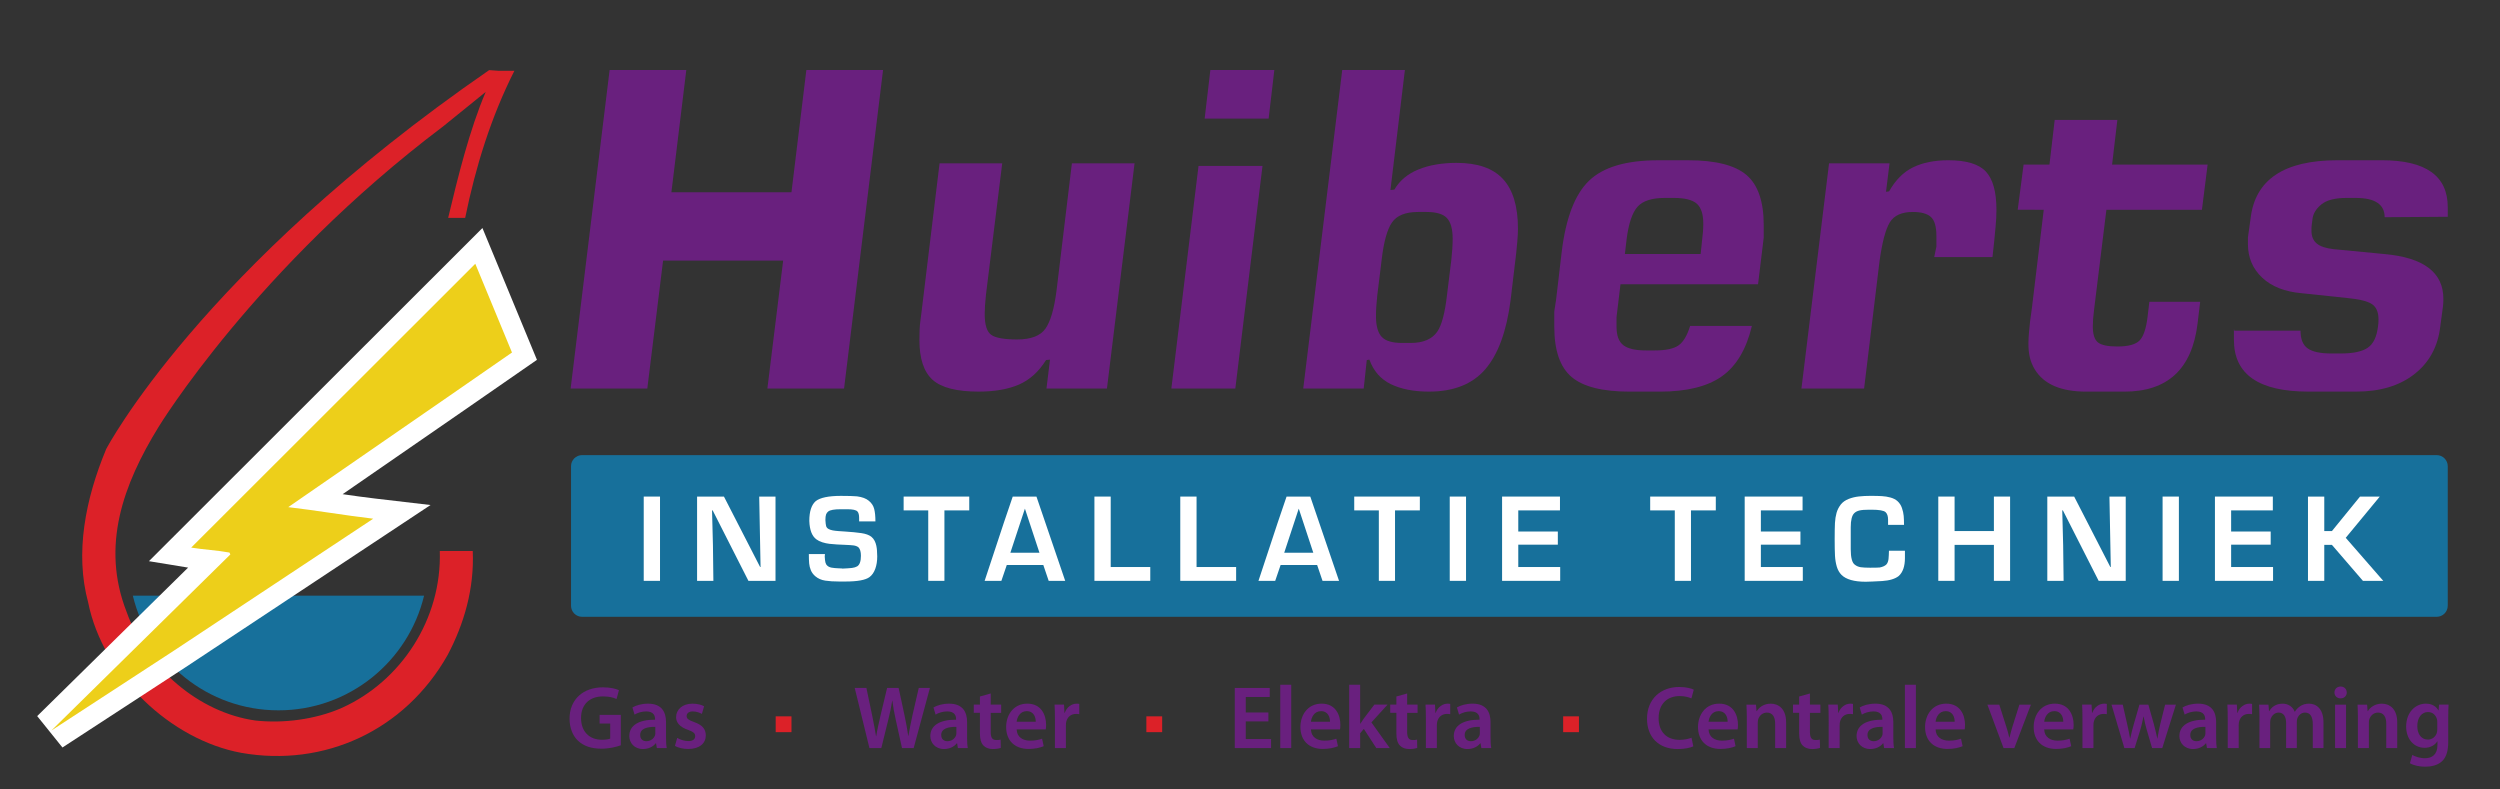 <svg xmlns="http://www.w3.org/2000/svg" xmlns:xlink="http://www.w3.org/1999/xlink" id="Layer_1" x="0px" y="0px" width="247px" height="78px" viewBox="0 0 247 78" xml:space="preserve"><rect x="0" y="0" width="247" height="78" fill="#333333" stroke="none"/><g>	<path fill="#69207E" d="M87.246,6.916l-3.853,31.473h-7.576l1.559-12.642H65.513l-1.559,12.642h-7.576l3.853-31.473h7.576   l-1.472,12.078h11.862l1.472-12.078H87.246z"></path>	<path fill="#69207E" d="M112.094,16.137l-2.728,22.252h-5.974l0.347-2.858l-0.389,0.043c-0.723,1.155-1.617,1.963-2.685,2.425   c-1.068,0.461-2.396,0.692-3.983,0.692c-2.165,0-3.68-0.39-4.545-1.169c-0.866-0.779-1.299-2.092-1.299-3.939   c0-0.779,0.028-1.378,0.086-1.796c0.058-0.418,0.101-0.758,0.13-1.017l1.775-14.633h6.191l-1.602,12.944   c-0.086,0.78-0.129,1.429-0.129,1.948c0,1.068,0.216,1.753,0.649,2.057c0.433,0.303,1.284,0.454,2.554,0.454   c1.356,0,2.287-0.353,2.792-1.061c0.504-0.707,0.873-1.97,1.104-3.788l1.515-12.554H112.094z"></path>	<path fill="#69207E" d="M124.735,16.396l-2.685,21.993h-6.32l2.684-21.993H124.735z M125.904,6.916l-0.563,4.805h-6.321   l0.563-4.805H125.904z"></path>	<path fill="#69207E" d="M149.8,25.011l-0.563,4.719c-0.404,3.06-1.241,5.318-2.511,6.775c-1.271,1.458-3.117,2.186-5.542,2.186   c-1.501,0-2.756-0.246-3.766-0.736c-1.011-0.49-1.718-1.298-2.121-2.425l-0.26,0.043l-0.303,2.814h-5.974l3.853-31.473h6.191   l-1.428,11.861l0.389-0.042c0.52-0.895,1.313-1.559,2.381-1.992c1.067-0.433,2.323-0.649,3.768-0.649   c2.077,0,3.606,0.534,4.588,1.602c0.98,1.068,1.472,2.699,1.472,4.892c0,0.375-0.021,0.801-0.064,1.277   C149.866,24.34,149.83,24.723,149.8,25.011z M143.393,25.661c0.087-0.779,0.13-1.472,0.13-2.078c0-0.952-0.188-1.63-0.563-2.035   c-0.375-0.404-1.055-0.606-2.035-0.606h-0.822c-1.241,0-2.1,0.347-2.576,1.039s-0.816,1.92-1.018,3.68l-0.433,3.506   c-0.086,0.78-0.129,1.472-0.129,2.078c0,0.953,0.187,1.631,0.563,2.035c0.375,0.404,1.053,0.605,2.035,0.605h0.822   c1.241,0,2.121-0.375,2.642-1.125c0.433-0.634,0.75-1.833,0.952-3.593L143.393,25.661z"></path>	<path fill="#69207E" d="M174.085,24.881l-0.39,3.204h-13.591l-0.391,3.247c0,0.232,0,0.549,0,0.953c0,0.866,0.223,1.472,0.67,1.818   c0.447,0.347,1.191,0.52,2.23,0.52h0.908c1.067,0,1.84-0.166,2.316-0.498c0.477-0.332,0.858-0.974,1.147-1.926h6.104   c-0.55,2.31-1.537,3.969-2.966,4.979c-1.43,1.011-3.471,1.515-6.126,1.515h-2.987c-2.684,0-4.597-0.483-5.736-1.45   c-1.14-0.967-1.709-2.619-1.709-4.957c0-0.49,0-0.996,0-1.515c0.086-0.52,0.144-0.895,0.173-1.126l0.562-4.762   c0.404-3.348,1.307-5.693,2.707-7.035c1.399-1.342,3.672-2.013,6.818-2.013h2.986c2.685,0,4.596,0.484,5.736,1.45   c1.141,0.967,1.711,2.619,1.711,4.957c0,0.405,0,0.809,0,1.213C174.172,24.088,174.115,24.564,174.085,24.881z M168.155,23.843   c0.087-0.664,0.131-1.241,0.131-1.732c0-0.953-0.217-1.616-0.649-1.992c-0.434-0.375-1.185-0.563-2.252-0.563h-0.909   c-1.271,0-2.163,0.289-2.684,0.866c-0.52,0.578-0.881,1.646-1.082,3.204l-0.173,1.472h7.489L168.155,23.843z"></path>	<path fill="#69207E" d="M197.031,23.799l-0.174,1.602H191.1l0.216-1.039c0-0.519,0-0.88,0-1.082c0-0.895-0.181-1.508-0.54-1.84   c-0.361-0.332-0.96-0.498-1.797-0.498c-1.098,0-1.855,0.347-2.273,1.039c-0.419,0.692-0.758,1.991-1.018,3.896l-1.515,12.512   h-6.191l2.729-22.252h5.974l-0.347,2.813l0.303-0.043c0.635-1.125,1.429-1.919,2.382-2.381c0.952-0.461,2.106-0.693,3.464-0.693   c1.789,0,3.029,0.375,3.723,1.125c0.692,0.751,1.038,2.006,1.038,3.767c0,0.549-0.028,1.104-0.085,1.667   C197.103,22.955,197.059,23.424,197.031,23.799z"></path>	<path fill="#69207E" d="M218.113,16.266l-0.563,4.459h-9.438l-1.212,9.827c-0.087,0.665-0.131,1.227-0.131,1.688   c0,0.779,0.167,1.307,0.498,1.581c0.332,0.274,0.975,0.412,1.927,0.412c1.067,0,1.797-0.195,2.187-0.585s0.656-1.175,0.802-2.359   l0.172-1.472h5.021l-0.259,2.165c-0.549,4.474-2.958,6.71-7.229,6.71h-3.767c-2.483,0-4.171-0.721-5.065-2.165   c-0.231-0.375-0.396-0.765-0.498-1.169c-0.102-0.404-0.151-0.88-0.151-1.429c0-0.317,0.021-0.707,0.064-1.169   c0.044-0.461,0.08-0.822,0.109-1.082l0.173-1.256l1.169-9.697l-2.572-0.002l0.58-4.458h2.555l0.52-4.416h6.19l-0.52,4.416H218.113z   "></path>	<path fill="#69207E" d="M235.603,21.461c0-1.27-0.953-1.905-2.857-1.905h-0.909c-1.126,0-1.949,0.209-2.468,0.628   c-0.52,0.418-0.815,0.887-0.888,1.407s-0.107,0.837-0.107,0.953s0,0.202,0,0.259c0,0.549,0.172,0.968,0.519,1.255   c0.347,0.29,0.91,0.477,1.689,0.563l4.978,0.477c3.896,0.346,5.845,1.818,5.845,4.415c0,0.347-0.016,0.606-0.043,0.78l-0.26,1.948   c-0.231,1.992-1.082,3.565-2.555,4.719c-1.472,1.155-3.392,1.731-5.758,1.731h-4.719c-4.907,0-7.359-1.703-7.359-5.108   c0-0.173,0-0.346,0-0.52c0-0.26,0-0.447,0-0.563l0.043,0.173h6.537c0,0.837,0.237,1.422,0.714,1.753   c0.477,0.332,1.248,0.498,2.316,0.498h0.953c1.24,0,2.135-0.194,2.684-0.583c0.548-0.388,0.88-1.101,0.995-2.138   c0.029-0.144,0.044-0.359,0.044-0.647c0-0.719-0.218-1.222-0.65-1.51c-0.433-0.288-1.256-0.49-2.468-0.604l-4.46-0.47   c-1.673-0.145-2.979-0.658-3.916-1.54c-0.938-0.881-1.407-1.987-1.407-3.317c0-0.289,0-0.505,0-0.65l0.261-1.864   c0.434-3.845,3.298-5.768,8.591-5.768h4.383c4.338,0,6.508,1.544,6.508,4.632c0,0.404,0,0.722,0,0.952L235.603,21.461z"></path></g><path fill="#17709B" d="M241.837,59.845c0,0.604-0.491,1.096-1.096,1.096H57.512c-0.605,0-1.095-0.491-1.095-1.096V46.06  c0-0.604,0.49-1.095,1.095-1.095h183.23c0.604,0,1.096,0.491,1.096,1.095V59.845z"></path><g>	<path fill="#FFFFFF" d="M63.6,49.061h1.609v8.327H63.6V49.061z"></path>	<path fill="#FFFFFF" d="M68.873,49.061h2.653l3.575,6.961h0.043l-0.133-6.961h1.61v8.327h-2.676l-3.532-6.961H70.35l0.089,3.453   l0.043,3.508h-1.61V49.061z"></path>	<path fill="#FFFFFF" d="M83.083,48.993c0.74,0,1.268,0.016,1.587,0.046c0.513,0.067,0.901,0.211,1.166,0.434   c0.278,0.226,0.457,0.499,0.537,0.821c0.08,0.321,0.119,0.728,0.119,1.22h-1.61V51.18c0-0.313-0.055-0.526-0.165-0.645   c-0.13-0.148-0.463-0.222-1-0.222H83.06c-0.635,0-1.044,0.073-1.231,0.222c-0.099,0.074-0.17,0.173-0.214,0.296   s-0.065,0.305-0.065,0.548c0.015,0.277,0.038,0.477,0.072,0.6s0.117,0.22,0.25,0.29c0.108,0.058,0.243,0.103,0.403,0.134   c0.16,0.03,0.349,0.053,0.566,0.068c0.218,0.015,0.424,0.029,0.62,0.042c0.659,0.042,1.204,0.095,1.633,0.158   c0.429,0.063,0.758,0.181,0.985,0.352c0.139,0.112,0.249,0.246,0.328,0.401c0.079,0.155,0.137,0.318,0.172,0.487   c0.036,0.171,0.056,0.318,0.064,0.442c0.007,0.125,0.016,0.332,0.027,0.624c0,0.462-0.065,0.872-0.197,1.23   c-0.131,0.357-0.321,0.629-0.571,0.813c-0.39,0.289-1.187,0.434-2.389,0.434h-0.6c-0.533,0-0.992-0.029-1.378-0.088   s-0.715-0.204-0.986-0.436c-0.199-0.171-0.344-0.367-0.436-0.587c-0.091-0.221-0.147-0.447-0.168-0.682   c-0.021-0.234-0.031-0.54-0.031-0.918h1.591c0,0.097-0.007,0.175-0.022,0.234c0.013,0.257,0.035,0.451,0.067,0.585   c0.031,0.133,0.094,0.242,0.188,0.326c0.106,0.098,0.249,0.163,0.426,0.197c0.177,0.032,0.428,0.057,0.75,0.068   c0.156,0,0.271,0.009,0.345,0.024c0.406-0.018,0.712-0.039,0.917-0.064c0.205-0.025,0.376-0.078,0.514-0.157   c0.245-0.152,0.369-0.501,0.369-1.045c0-0.383-0.078-0.658-0.233-0.825c-0.058-0.052-0.131-0.095-0.22-0.128   c-0.088-0.034-0.177-0.057-0.267-0.069c-0.089-0.013-0.203-0.023-0.34-0.032c-0.138-0.008-0.292-0.017-0.463-0.024   c-0.296-0.014-0.576-0.026-0.838-0.039c-0.262-0.013-0.512-0.033-0.749-0.063c-0.236-0.029-0.472-0.079-0.705-0.153   c-0.233-0.072-0.427-0.17-0.583-0.289c-0.438-0.32-0.671-0.929-0.701-1.822c0-0.933,0.211-1.584,0.633-1.954   C81.032,49.167,81.862,48.993,83.083,48.993z"></path>	<path fill="#FFFFFF" d="M91.71,57.388v-6.961h-2.431v-1.366h6.483v1.366h-2.453v6.961H91.71z"></path>	<path fill="#FFFFFF" d="M100.058,49.061h2.343l2.841,8.327h-1.632l-0.531-1.567h-3.609l-0.534,1.567h-1.654l1.909-5.774   L100.058,49.061z M99.824,54.613h2.875l-1.432-4.343h-0.011L99.824,54.613z"></path>	<path fill="#FFFFFF" d="M108.129,49.061h1.609v6.961h3.909v1.366h-5.518V49.061z"></path>	<path fill="#FFFFFF" d="M116.611,49.061h1.609v6.961h3.909v1.366h-5.518V49.061z"></path>	<path fill="#FFFFFF" d="M127.113,49.061h2.343l2.841,8.327h-1.632l-0.532-1.567h-3.608l-0.535,1.567h-1.654l1.909-5.774   L127.113,49.061z M126.88,54.613h2.874l-1.431-4.343h-0.011L126.88,54.613z"></path>	<path fill="#FFFFFF" d="M136.229,57.388v-6.961h-2.431v-1.366h6.483v1.366h-2.453v6.961H136.229z"></path>	<path fill="#FFFFFF" d="M143.234,49.061h1.61v8.327h-1.61V49.061z"></path>	<path fill="#FFFFFF" d="M148.406,57.388v-8.327h5.719v1.366h-4.119v2.087h3.908v1.299h-3.908v2.209h4.141v1.366H148.406z"></path>	<path fill="#FFFFFF" d="M165.469,57.388v-6.961h-2.431v-1.366h6.483v1.366h-2.453v6.961H165.469z"></path>	<path fill="#FFFFFF" d="M172.375,57.388v-8.327h5.719v1.366h-4.12v2.087h3.909v1.299h-3.909v2.209h4.143v1.366H172.375z"></path>	<path fill="#FFFFFF" d="M186.541,51.858v-0.521c0-0.336-0.082-0.58-0.244-0.734c-0.17-0.162-0.633-0.244-1.389-0.244h-0.233   c-0.423,0-0.741,0.025-0.959,0.076c-0.217,0.052-0.39,0.14-0.518,0.269c-0.229,0.222-0.345,0.686-0.345,1.388v2.177   c0,0.835,0.138,1.345,0.412,1.53c0.165,0.13,0.357,0.209,0.58,0.243c0.221,0.032,0.527,0.048,0.919,0.048   c0.474,0,0.792-0.007,0.954-0.022c0.286-0.055,0.501-0.152,0.646-0.289c0.064-0.067,0.115-0.148,0.15-0.247   c0.035-0.098,0.06-0.196,0.071-0.299c0.014-0.101,0.022-0.229,0.028-0.385c0.008-0.157,0.013-0.303,0.016-0.436h1.578v0.522v0.201   c0,0.813-0.205,1.405-0.613,1.775c-0.36,0.283-0.907,0.45-1.644,0.498c-0.258,0.021-0.576,0.035-0.953,0.047   c-0.376,0.011-0.597,0.018-0.657,0.022c-1.147,0-1.948-0.227-2.4-0.679c-0.211-0.213-0.365-0.482-0.464-0.809   c-0.097-0.326-0.156-0.683-0.179-1.069c-0.021-0.387-0.032-0.93-0.032-1.63c0-0.715,0.01-1.256,0.028-1.622   c0.02-0.365,0.072-0.698,0.157-0.998c0.086-0.3,0.228-0.578,0.425-0.832c0.191-0.235,0.446-0.415,0.763-0.54   c0.317-0.125,0.654-0.208,1.011-0.247c0.355-0.04,0.738-0.06,1.146-0.06c0.463,0,0.841,0.009,1.134,0.026s0.577,0.063,0.853,0.139   s0.506,0.195,0.69,0.358c0.199,0.181,0.346,0.405,0.439,0.674s0.151,0.531,0.174,0.788c0.021,0.259,0.032,0.551,0.032,0.88H186.541   z"></path>	<path fill="#FFFFFF" d="M191.503,49.061h1.61v3.407h3.884v-3.407h1.6v8.327h-1.6v-3.554h-3.884v3.554h-1.61V49.061z"></path>	<path fill="#FFFFFF" d="M202.274,49.061h2.653l3.575,6.961h0.044l-0.134-6.961h1.61v8.327h-2.675l-3.533-6.961h-0.064l0.09,3.453   l0.044,3.508h-1.61V49.061z"></path>	<path fill="#FFFFFF" d="M213.664,49.061h1.61v8.327h-1.61V49.061z"></path>	<path fill="#FFFFFF" d="M218.836,57.388v-8.327h5.72v1.366h-4.12v2.087h3.908v1.299h-3.908v2.209h4.142v1.366H218.836z"></path>	<path fill="#FFFFFF" d="M228.028,49.061h1.61v3.407h0.756l2.776-3.407h1.952l-3.364,4.074l3.708,4.253h-2.009l-3.063-3.554h-0.756   v3.554h-1.61V49.061z"></path></g><g>	<path fill="#69207E" d="M61.337,73.635c-0.379,0.141-1.119,0.335-1.903,0.335c-1.005,0-1.771-0.256-2.335-0.793   c-0.528-0.503-0.828-1.286-0.828-2.186c0.009-1.885,1.339-3.083,3.304-3.083c0.731,0,1.304,0.149,1.577,0.282l-0.238,0.872   c-0.326-0.149-0.723-0.256-1.348-0.256c-1.269,0-2.158,0.749-2.158,2.132c0,1.349,0.828,2.15,2.062,2.15   c0.396,0,0.678-0.053,0.819-0.114v-1.489H59.24v-0.854h2.097V73.635z"></path>	<path fill="#69207E" d="M65.804,72.877c0,0.388,0.018,0.767,0.071,1.031h-0.979l-0.079-0.476h-0.026   c-0.255,0.334-0.705,0.572-1.269,0.572c-0.864,0-1.348-0.626-1.348-1.277c0-1.075,0.96-1.63,2.546-1.621v-0.07   c0-0.282-0.115-0.749-0.873-0.749c-0.422,0-0.863,0.132-1.154,0.316L62.482,69.9c0.317-0.193,0.872-0.379,1.55-0.379   c1.375,0,1.771,0.872,1.771,1.815V72.877z M64.747,71.812c-0.767-0.01-1.498,0.15-1.498,0.801c0,0.424,0.273,0.617,0.616,0.617   c0.441,0,0.749-0.281,0.855-0.591c0.026-0.078,0.026-0.158,0.026-0.237V71.812z"></path>	<path fill="#69207E" d="M66.905,72.904c0.238,0.149,0.705,0.317,1.092,0.317c0.476,0,0.688-0.202,0.688-0.484   c0-0.291-0.176-0.432-0.705-0.625c-0.837-0.283-1.181-0.74-1.181-1.251c0-0.759,0.625-1.34,1.621-1.34   c0.476,0,0.89,0.115,1.146,0.255l-0.22,0.759c-0.176-0.106-0.529-0.247-0.907-0.247c-0.388,0-0.6,0.193-0.6,0.458   c0,0.273,0.203,0.396,0.75,0.599c0.784,0.273,1.136,0.67,1.145,1.305c0,0.784-0.608,1.348-1.745,1.348   c-0.52,0-0.987-0.123-1.304-0.3L66.905,72.904z"></path>	<path fill="#69207E" d="M85.9,73.909l-1.453-5.938h1.154l0.564,2.696c0.15,0.722,0.291,1.48,0.388,2.07h0.018   c0.097-0.625,0.265-1.33,0.432-2.079l0.643-2.688h1.137l0.59,2.73c0.141,0.706,0.273,1.366,0.362,2.01h0.017   c0.106-0.651,0.247-1.331,0.405-2.062l0.617-2.679h1.102l-1.604,5.938h-1.154l-0.617-2.793c-0.15-0.678-0.255-1.242-0.334-1.886   h-0.018c-0.097,0.635-0.211,1.208-0.388,1.886l-0.687,2.793H85.9z"></path>	<path fill="#69207E" d="M95.547,72.877c0,0.388,0.018,0.767,0.071,1.031H94.64l-0.079-0.476h-0.027   c-0.255,0.334-0.705,0.572-1.269,0.572c-0.863,0-1.348-0.626-1.348-1.277c0-1.075,0.96-1.63,2.546-1.621v-0.07   c0-0.282-0.115-0.749-0.873-0.749c-0.423,0-0.863,0.132-1.154,0.316L92.227,69.9c0.317-0.193,0.872-0.379,1.55-0.379   c1.374,0,1.771,0.872,1.771,1.815V72.877z M94.49,71.812c-0.766-0.01-1.498,0.15-1.498,0.801c0,0.424,0.273,0.617,0.617,0.617   c0.441,0,0.749-0.281,0.855-0.591c0.026-0.078,0.026-0.158,0.026-0.237V71.812z"></path>	<path fill="#69207E" d="M97.882,68.516v1.102h1.031v0.811h-1.031v1.895c0,0.528,0.141,0.793,0.555,0.793   c0.194,0,0.3-0.009,0.423-0.044l0.018,0.818c-0.159,0.063-0.449,0.115-0.784,0.115c-0.406,0-0.731-0.132-0.934-0.353   c-0.238-0.246-0.344-0.643-0.344-1.207v-2.018h-0.608v-0.811h0.608v-0.802L97.882,68.516z"></path>	<path fill="#69207E" d="M100.446,72.067c0.026,0.775,0.625,1.11,1.322,1.11c0.502,0,0.854-0.079,1.189-0.193l0.159,0.74   c-0.37,0.158-0.881,0.272-1.498,0.272c-1.392,0-2.211-0.854-2.211-2.168c0-1.188,0.723-2.308,2.097-2.308   c1.392,0,1.85,1.146,1.85,2.088c0,0.203-0.017,0.361-0.035,0.458H100.446z M102.332,71.31c0.009-0.397-0.167-1.049-0.89-1.049   c-0.669,0-0.952,0.607-0.996,1.049H102.332z"></path>	<path fill="#69207E" d="M104.226,71c0-0.581-0.009-1.004-0.035-1.383h0.934l0.044,0.811h0.027c0.211-0.599,0.713-0.907,1.18-0.907   c0.105,0,0.167,0.009,0.256,0.026v1.014c-0.097-0.018-0.194-0.026-0.326-0.026c-0.511,0-0.872,0.326-0.969,0.818   c-0.018,0.097-0.026,0.212-0.026,0.326v2.229h-1.084V71z"></path>	<path fill="#69207E" d="M125.318,71.275h-2.238v1.744h2.502v0.89h-3.586V67.97h3.454v0.891h-2.37v1.532h2.238V71.275z"></path>	<path fill="#69207E" d="M126.49,67.653h1.083v6.256h-1.083V67.653z"></path>	<path fill="#69207E" d="M129.52,72.067c0.027,0.775,0.626,1.11,1.322,1.11c0.502,0,0.854-0.079,1.189-0.193l0.159,0.74   c-0.37,0.158-0.881,0.272-1.498,0.272c-1.392,0-2.211-0.854-2.211-2.168c0-1.188,0.723-2.308,2.097-2.308   c1.392,0,1.85,1.146,1.85,2.088c0,0.203-0.018,0.361-0.035,0.458H129.52z M131.405,71.31c0.009-0.397-0.167-1.049-0.889-1.049   c-0.669,0-0.952,0.607-0.996,1.049H131.405z"></path>	<path fill="#69207E" d="M134.384,71.503h0.018c0.105-0.167,0.229-0.353,0.334-0.503l1.049-1.383h1.304l-1.595,1.754l1.815,2.537   h-1.331l-1.233-1.895l-0.361,0.432v1.463H133.3v-6.256h1.083V71.503z"></path>	<path fill="#69207E" d="M139.027,68.516v1.102h1.03v0.811h-1.03v1.895c0,0.528,0.142,0.793,0.555,0.793   c0.194,0,0.301-0.009,0.424-0.044l0.017,0.818c-0.157,0.063-0.448,0.115-0.783,0.115c-0.406,0-0.73-0.132-0.934-0.353   c-0.238-0.246-0.344-0.643-0.344-1.207v-2.018h-0.608v-0.811h0.608v-0.802L139.027,68.516z"></path>	<path fill="#69207E" d="M140.877,71c0-0.581-0.009-1.004-0.035-1.383h0.934l0.044,0.811h0.026c0.212-0.599,0.714-0.907,1.181-0.907   c0.105,0,0.167,0.009,0.256,0.026v1.014c-0.097-0.018-0.193-0.026-0.326-0.026c-0.511,0-0.872,0.326-0.969,0.818   c-0.019,0.097-0.026,0.212-0.026,0.326v2.229h-1.084V71z"></path>	<path fill="#69207E" d="M147.265,72.877c0,0.388,0.017,0.767,0.07,1.031h-0.979l-0.078-0.476h-0.027   c-0.255,0.334-0.705,0.572-1.269,0.572c-0.863,0-1.348-0.626-1.348-1.277c0-1.075,0.96-1.63,2.546-1.621v-0.07   c0-0.282-0.114-0.749-0.872-0.749c-0.423,0-0.863,0.132-1.153,0.316l-0.212-0.704c0.316-0.193,0.872-0.379,1.55-0.379   c1.374,0,1.771,0.872,1.771,1.815V72.877z M146.208,71.812c-0.766-0.01-1.498,0.15-1.498,0.801c0,0.424,0.273,0.617,0.617,0.617   c0.44,0,0.749-0.281,0.854-0.591c0.026-0.078,0.026-0.158,0.026-0.237V71.812z"></path>	<path fill="#69207E" d="M167.298,73.741c-0.256,0.123-0.819,0.265-1.542,0.265c-1.886,0-3.031-1.18-3.031-2.995   c0-1.956,1.365-3.137,3.181-3.137c0.714,0,1.216,0.15,1.437,0.265L167.113,69c-0.282-0.123-0.678-0.229-1.163-0.229   c-1.207,0-2.079,0.758-2.079,2.186c0,1.313,0.758,2.141,2.07,2.141c0.432,0,0.89-0.088,1.181-0.211L167.298,73.741z"></path>	<path fill="#69207E" d="M168.805,72.067c0.026,0.775,0.625,1.11,1.321,1.11c0.502,0,0.854-0.079,1.189-0.193l0.158,0.74   c-0.37,0.158-0.881,0.272-1.498,0.272c-1.391,0-2.211-0.854-2.211-2.168c0-1.188,0.723-2.308,2.097-2.308   c1.393,0,1.851,1.146,1.851,2.088c0,0.203-0.018,0.361-0.036,0.458H168.805z M170.69,71.31c0.009-0.397-0.167-1.049-0.89-1.049   c-0.67,0-0.952,0.607-0.995,1.049H170.69z"></path>	<path fill="#69207E" d="M172.585,70.895c0-0.493-0.019-0.906-0.037-1.277h0.943l0.054,0.644h0.026   c0.193-0.335,0.66-0.74,1.374-0.74c0.749,0,1.524,0.484,1.524,1.842v2.546h-1.085v-2.423c0-0.617-0.228-1.084-0.818-1.084   c-0.433,0-0.731,0.309-0.846,0.635c-0.036,0.088-0.053,0.22-0.053,0.343v2.529h-1.083V70.895z"></path>	<path fill="#69207E" d="M178.822,68.516v1.102h1.031v0.811h-1.031v1.895c0,0.528,0.141,0.793,0.556,0.793   c0.194,0,0.299-0.009,0.422-0.044l0.019,0.818c-0.159,0.063-0.449,0.115-0.785,0.115c-0.404,0-0.73-0.132-0.934-0.353   c-0.237-0.246-0.343-0.643-0.343-1.207v-2.018h-0.608v-0.811h0.608v-0.802L178.822,68.516z"></path>	<path fill="#69207E" d="M180.672,71c0-0.581-0.009-1.004-0.035-1.383h0.935l0.043,0.811h0.027c0.211-0.599,0.713-0.907,1.18-0.907   c0.106,0,0.168,0.009,0.256,0.026v1.014c-0.097-0.018-0.194-0.026-0.326-0.026c-0.511,0-0.872,0.326-0.969,0.818   c-0.018,0.097-0.026,0.212-0.026,0.326v2.229h-1.084V71z"></path>	<path fill="#69207E" d="M187.06,72.877c0,0.388,0.018,0.767,0.07,1.031h-0.978l-0.08-0.476h-0.026   c-0.255,0.334-0.704,0.572-1.269,0.572c-0.863,0-1.348-0.626-1.348-1.277c0-1.075,0.961-1.63,2.546-1.621v-0.07   c0-0.282-0.114-0.749-0.872-0.749c-0.422,0-0.863,0.132-1.154,0.316l-0.211-0.704c0.317-0.193,0.872-0.379,1.55-0.379   c1.375,0,1.771,0.872,1.771,1.815V72.877z M186.002,71.812c-0.767-0.01-1.497,0.15-1.497,0.801c0,0.424,0.272,0.617,0.616,0.617   c0.44,0,0.748-0.281,0.854-0.591c0.026-0.078,0.026-0.158,0.026-0.237V71.812z"></path>	<path fill="#69207E" d="M188.206,67.653h1.084v6.256h-1.084V67.653z"></path>	<path fill="#69207E" d="M191.236,72.067c0.026,0.775,0.626,1.11,1.321,1.11c0.502,0,0.855-0.079,1.189-0.193l0.159,0.74   c-0.37,0.158-0.881,0.272-1.498,0.272c-1.392,0-2.211-0.854-2.211-2.168c0-1.188,0.723-2.308,2.096-2.308   c1.393,0,1.851,1.146,1.851,2.088c0,0.203-0.017,0.361-0.035,0.458H191.236z M193.122,71.31c0.009-0.397-0.167-1.049-0.891-1.049   c-0.669,0-0.95,0.607-0.995,1.049H193.122z"></path>	<path fill="#69207E" d="M197.527,69.618l0.695,2.177c0.123,0.379,0.212,0.722,0.291,1.074h0.026   c0.079-0.353,0.177-0.687,0.29-1.074l0.688-2.177h1.137l-1.638,4.291h-1.066l-1.595-4.291H197.527z"></path>	<path fill="#69207E" d="M201.967,72.067c0.026,0.775,0.625,1.11,1.321,1.11c0.503,0,0.854-0.079,1.189-0.193l0.159,0.74   c-0.371,0.158-0.882,0.272-1.498,0.272c-1.393,0-2.211-0.854-2.211-2.168c0-1.188,0.722-2.308,2.097-2.308   c1.392,0,1.85,1.146,1.85,2.088c0,0.203-0.018,0.361-0.035,0.458H201.967z M203.853,71.31c0.009-0.397-0.168-1.049-0.89-1.049   c-0.671,0-0.952,0.607-0.996,1.049H203.853z"></path>	<path fill="#69207E" d="M205.747,71c0-0.581-0.009-1.004-0.035-1.383h0.934l0.045,0.811h0.025c0.213-0.599,0.714-0.907,1.181-0.907   c0.106,0,0.168,0.009,0.257,0.026v1.014c-0.098-0.018-0.194-0.026-0.326-0.026c-0.511,0-0.873,0.326-0.97,0.818   c-0.018,0.097-0.026,0.212-0.026,0.326v2.229h-1.084V71z"></path>	<path fill="#69207E" d="M209.728,69.618l0.441,1.947c0.106,0.458,0.203,0.925,0.282,1.392h0.018   c0.088-0.467,0.229-0.942,0.344-1.383l0.563-1.956h0.881l0.537,1.903c0.132,0.502,0.246,0.969,0.344,1.436h0.018   c0.062-0.467,0.168-0.934,0.282-1.436l0.475-1.903h1.066l-1.348,4.291h-1.004l-0.512-1.745c-0.132-0.449-0.229-0.854-0.326-1.374   h-0.017c-0.097,0.528-0.203,0.951-0.326,1.374l-0.546,1.745h-1.014l-1.269-4.291H209.728z"></path>	<path fill="#69207E" d="M218.953,72.877c0,0.388,0.019,0.767,0.071,1.031h-0.978l-0.08-0.476h-0.026   c-0.255,0.334-0.705,0.572-1.269,0.572c-0.863,0-1.348-0.626-1.348-1.277c0-1.075,0.96-1.63,2.546-1.621v-0.07   c0-0.282-0.114-0.749-0.872-0.749c-0.423,0-0.863,0.132-1.154,0.316l-0.212-0.704c0.318-0.193,0.872-0.379,1.551-0.379   c1.374,0,1.771,0.872,1.771,1.815V72.877z M217.896,71.812c-0.767-0.01-1.497,0.15-1.497,0.801c0,0.424,0.272,0.617,0.615,0.617   c0.441,0,0.749-0.281,0.855-0.591c0.026-0.078,0.026-0.158,0.026-0.237V71.812z"></path>	<path fill="#69207E" d="M220.099,71c0-0.581-0.01-1.004-0.036-1.383h0.935l0.044,0.811h0.026c0.211-0.599,0.714-0.907,1.181-0.907   c0.105,0,0.167,0.009,0.255,0.026v1.014c-0.097-0.018-0.193-0.026-0.326-0.026c-0.511,0-0.872,0.326-0.969,0.818   c-0.018,0.097-0.026,0.212-0.026,0.326v2.229h-1.083V71z"></path>	<path fill="#69207E" d="M223.236,70.895c0-0.493-0.019-0.906-0.037-1.277h0.926l0.053,0.635h0.026   c0.203-0.335,0.591-0.731,1.321-0.731c0.564,0,1.005,0.317,1.19,0.792h0.018c0.149-0.237,0.326-0.413,0.52-0.537   c0.246-0.166,0.521-0.255,0.882-0.255c0.703,0,1.426,0.484,1.426,1.858v2.529h-1.057v-2.371c0-0.712-0.246-1.136-0.767-1.136   c-0.37,0-0.643,0.265-0.758,0.573c-0.035,0.097-0.053,0.238-0.053,0.361v2.572h-1.057v-2.484c0-0.599-0.238-1.022-0.74-1.022   c-0.406,0-0.679,0.317-0.784,0.608c-0.035,0.114-0.053,0.237-0.053,0.361v2.537h-1.057V70.895z"></path>	<path fill="#69207E" d="M231.86,68.419c0,0.317-0.237,0.581-0.616,0.581c-0.36,0-0.599-0.264-0.599-0.581   c0-0.334,0.246-0.59,0.607-0.59C231.623,67.83,231.851,68.085,231.86,68.419z M230.707,73.909v-4.291h1.083v4.291H230.707z"></path>	<path fill="#69207E" d="M232.961,70.895c0-0.493-0.018-0.906-0.035-1.277h0.943l0.052,0.644h0.026   c0.194-0.335,0.661-0.74,1.375-0.74c0.748,0,1.523,0.484,1.523,1.842v2.546h-1.083v-2.423c0-0.617-0.229-1.084-0.818-1.084   c-0.433,0-0.732,0.309-0.847,0.635c-0.035,0.088-0.053,0.22-0.053,0.343v2.529h-1.084V70.895z"></path>	<path fill="#69207E" d="M241.886,73.283c0,0.898-0.185,1.541-0.634,1.947c-0.441,0.396-1.066,0.52-1.657,0.52   c-0.546,0-1.127-0.123-1.497-0.344l0.237-0.819c0.273,0.159,0.731,0.326,1.251,0.326c0.705,0,1.233-0.37,1.233-1.295v-0.37h-0.017   c-0.247,0.379-0.679,0.635-1.251,0.635c-1.067,0-1.824-0.882-1.824-2.097c0-1.41,0.917-2.265,1.947-2.265   c0.66,0,1.039,0.317,1.242,0.669h0.017l0.045-0.572h0.942c-0.018,0.291-0.035,0.644-0.035,1.233V73.283z M240.803,71.336   c0-0.106-0.009-0.203-0.035-0.291c-0.115-0.396-0.423-0.695-0.882-0.695c-0.607,0-1.057,0.527-1.057,1.4   c0,0.73,0.37,1.321,1.048,1.321c0.405,0,0.758-0.265,0.881-0.661c0.036-0.105,0.045-0.256,0.045-0.379V71.336z"></path></g><rect x="76.638" y="70.775" fill="#DC2128" width="1.56" height="1.562"></rect><rect x="113.261" y="70.775" fill="#DC2128" width="1.561" height="1.562"></rect><rect x="154.439" y="70.775" fill="#DC2128" width="1.561" height="1.562"></rect><path fill="#17709B" d="M13.123,58.851c1.563,6.499,7.41,11.33,14.389,11.33c6.978,0,12.825-4.831,14.388-11.33H13.123z"></path><path fill="#DC2128" d="M49.271,6.996h1.549c-2.297,4.556-3.818,9.417-4.86,14.527h-1.682c0.961-4.027,2.109-8.694,3.711-12.443  l-4.202,3.403C25.215,26.488,15.675,42.169,15.675,42.169c-3.53,5.728-5.703,11.786-3.173,18.269  c1.976,5.556,7.157,9.972,12.737,10.75c2.777,0.305,5.875-0.112,8.411-1.194l0.187-0.084c5.742-2.611,9.827-8.693,9.614-15.472  c0.974-0.007,2.376-0.007,3.257,0c0.16,3.722-0.854,7.195-2.483,10.277c-4.219,7.472-12.203,11.11-20.375,9.667  c-6.969-1.278-13.672-7.584-15.14-14.86c-1.32-4.873-0.283-10.194,1.782-15.157c0,0,9.264-17.717,37.836-37.438L49.271,6.996z"></path><g>	<path fill="#EDCF1A" d="M4.377,71.463l16.385-16.122c-0.076-0.009-0.151-0.017-0.228-0.024c-0.601-0.064-1.204-0.129-1.807-0.228   l-1.926-0.315l30.51-30.479l4.506,10.895l-6.787,4.701l-13.844,9.559c0.546,0.077,1.094,0.157,1.641,0.237   c1.39,0.202,2.779,0.404,4.162,0.566l2.715,0.317L17.771,65.095L5.625,73.014L4.377,71.463z"></path>	<path fill="#FFFFFF" d="M46.959,26.061l3.625,8.767l-6.124,4.242L28.479,50.105c2.786,0.325,5.605,0.816,8.394,1.143L17.218,64.261   l-12.14,7.915l17.68-17.396l-0.088-0.188c-1.255-0.231-2.516-0.282-3.781-0.489L46.959,26.061 M47.664,22.53l-2.118,2.115   L17.475,52.687l-2.761,2.758l3.851,0.631c0.007,0.001,0.014,0.002,0.021,0.003L3.675,70.75l2.495,3.102l12.14-7.915l19.667-13.021   l4.56-3.02l-5.431-0.635c-1.072-0.125-2.171-0.279-3.254-0.436l11.746-8.11l6.126-4.244l1.326-0.918l-0.616-1.49l-3.625-8.767   L47.664,22.53L47.664,22.53z"></path></g></svg>